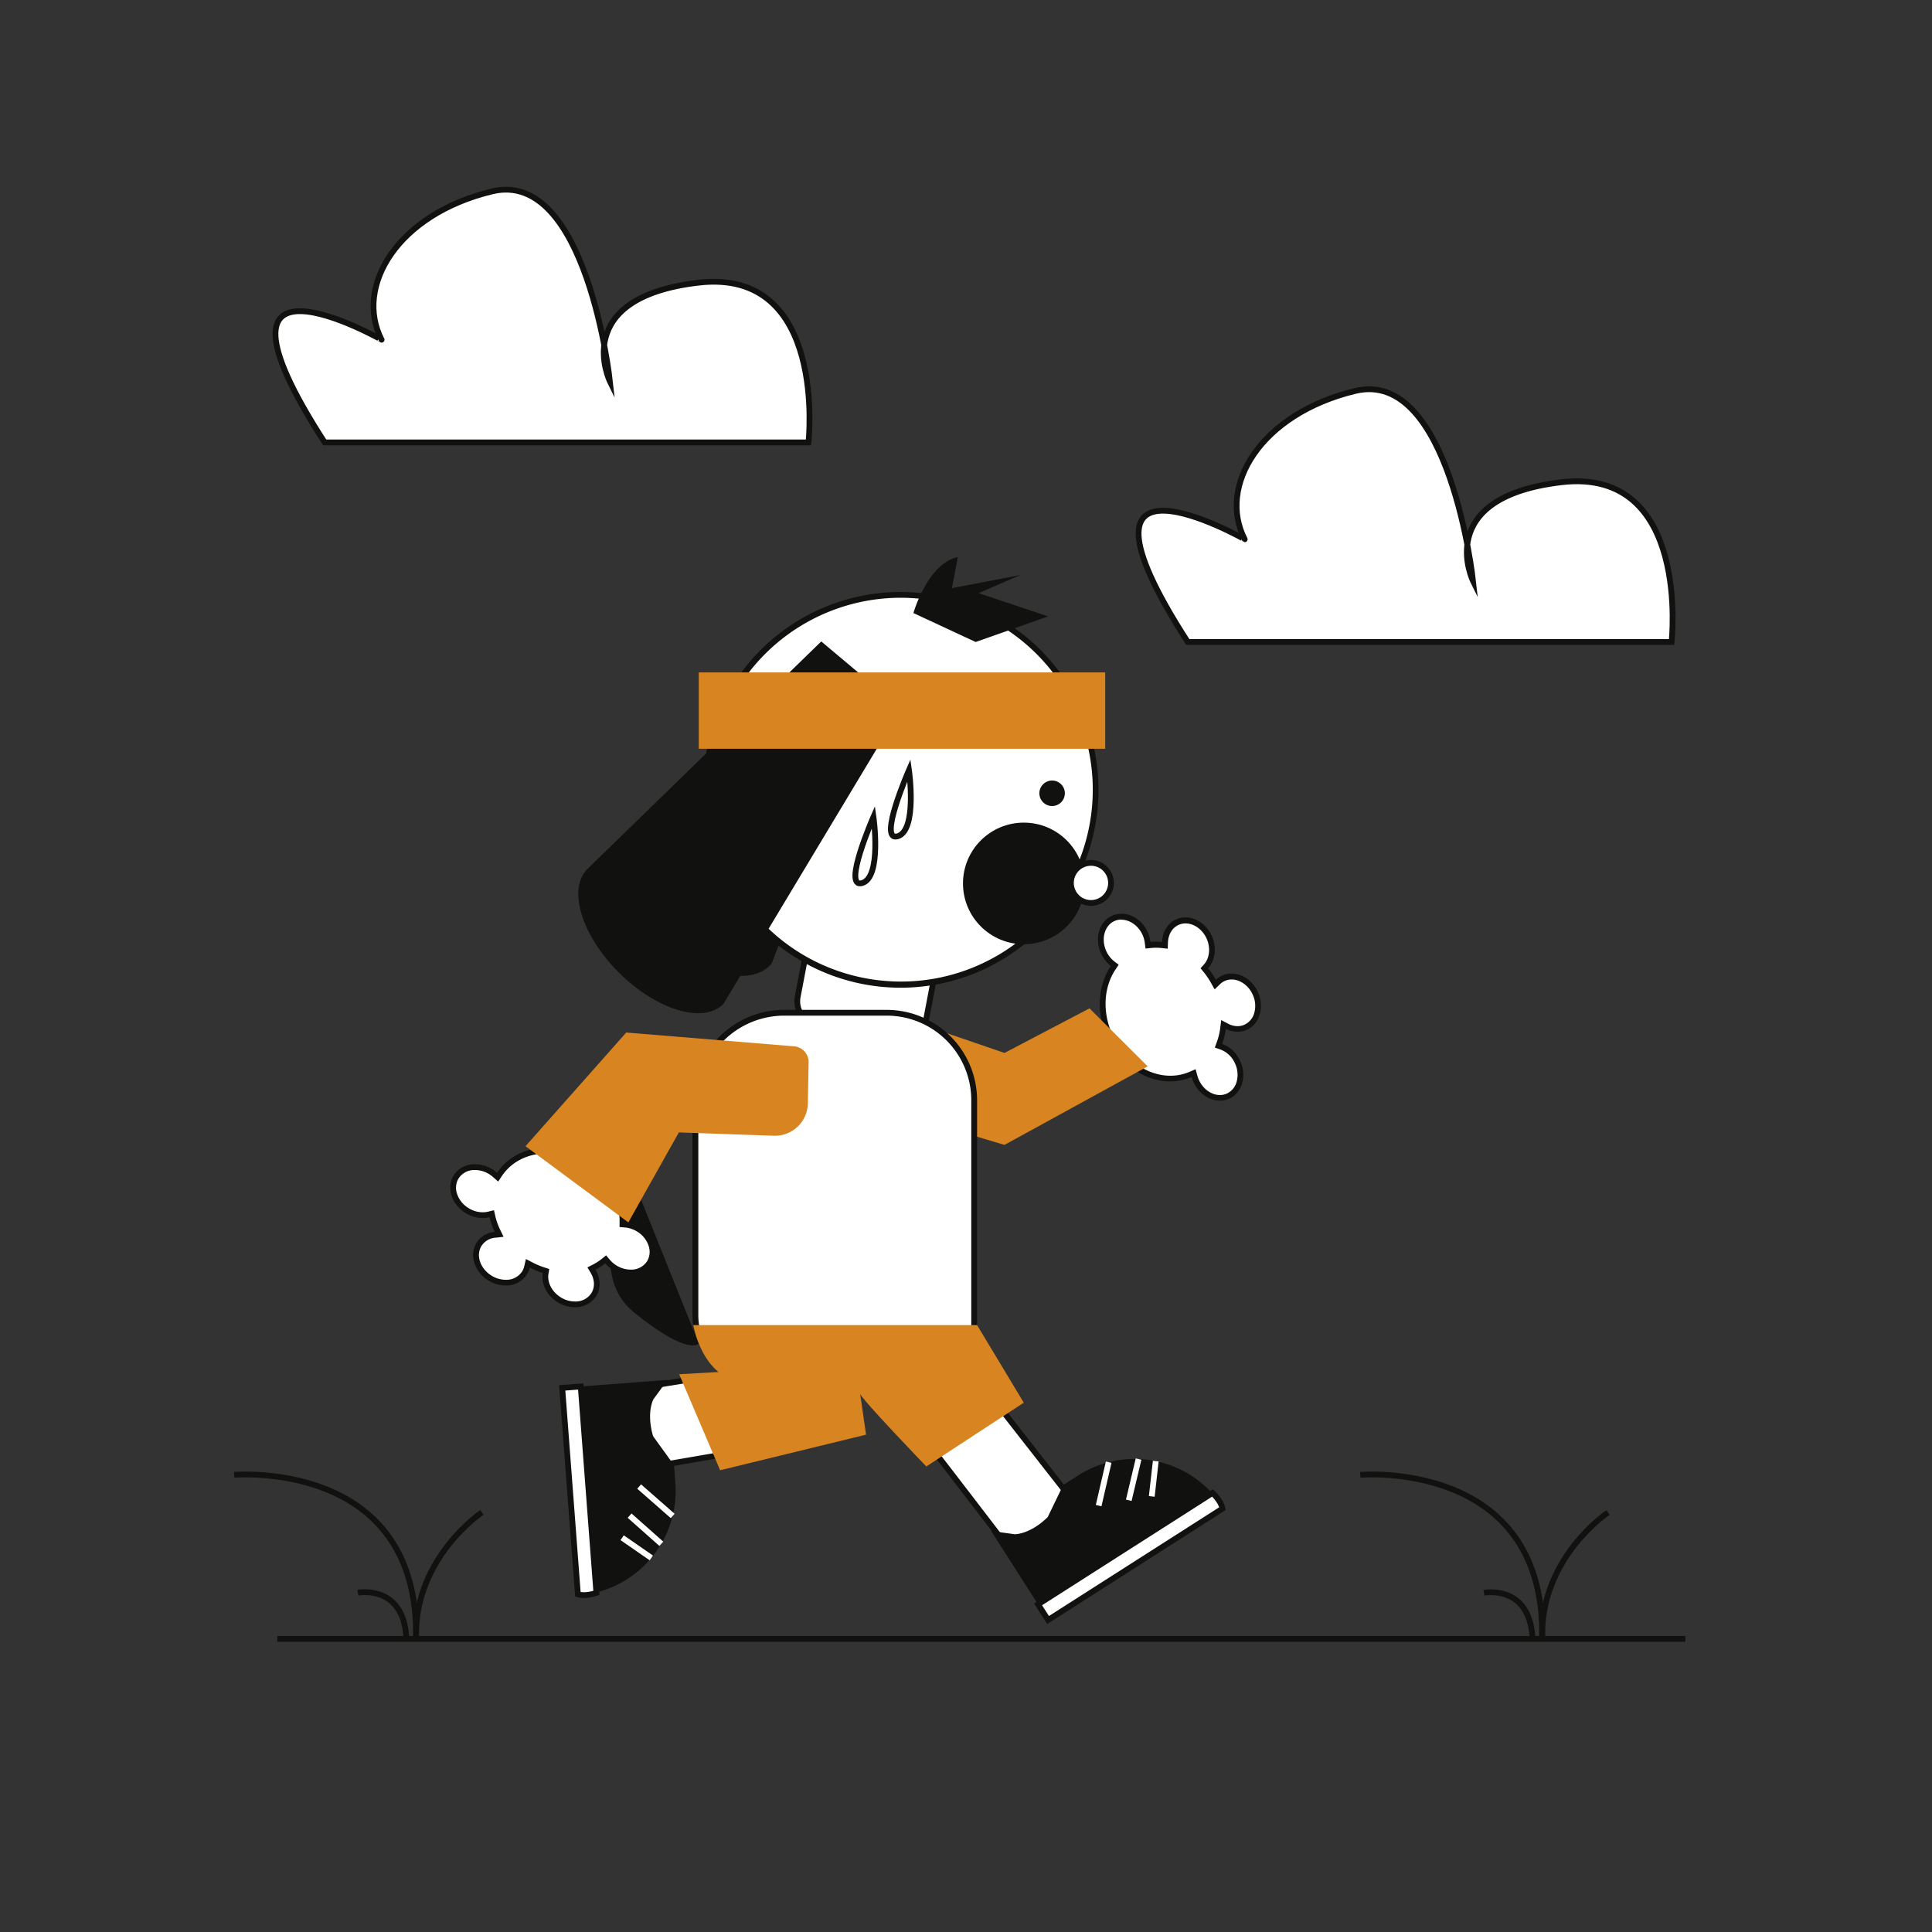 <svg id="Layer_1" data-name="Layer 1" xmlns="http://www.w3.org/2000/svg" viewBox="0 0 1000 1000"><rect x="0" y="0" width="1000" height="1000" fill="#333333" stroke="none"/><title>Artboard 8</title><path d="M631.43,568.34c-5,0-9.9-3.51-12.26-8.72a16.79,16.79,0,0,1-.86-2.42l-.46-1.67-1.58.69a26.57,26.57,0,0,1-10.52,2.15c-12.73,0-25.32-8.9-31.32-22.15-5.43-12-4.74-25.53,1.83-35.28l.78-1.16-1.11-.86a15.93,15.93,0,0,1-4.65-5.94,15.16,15.16,0,0,1-.88-10.49,10.88,10.88,0,0,1,5.87-7,10.11,10.11,0,0,1,4.21-.9c5,0,9.9,3.5,12.26,8.72a15.88,15.88,0,0,1,1.3,4.62l.19,1.44,1.45-.14c.9-.09,1.82-.14,2.73-.14a29.71,29.71,0,0,1,3,.16l1.59.17.06-1.6c.19-4.73,2.64-8.72,6.41-10.42a10.07,10.07,0,0,1,4.2-.9c5,0,9.9,3.5,12.26,8.72s1.73,11.35-1.66,15.08l-.87,1,.82,1A41.26,41.26,0,0,1,628.1,508l.95,1.7,1.4-1.35a10.08,10.08,0,0,1,7-2.84c5,0,9.9,3.5,12.26,8.72a15.1,15.1,0,0,1,.88,10.49,10.81,10.81,0,0,1-5.87,7,9.94,9.94,0,0,1-4.18.9h0a12,12,0,0,1-5.37-1.34l-1.89-.95-.28,2.1a34.12,34.12,0,0,1-1.81,7.47l-.53,1.43,1.44.5a14.94,14.94,0,0,1,8.48,8.06c3.16,7,.92,14.86-5,17.54A10.27,10.27,0,0,1,631.43,568.34Z" fill="#fff"/><path d="M580.48,476.05c4.39,0,8.77,3.15,10.9,7.84a14.51,14.51,0,0,1,1.17,4.18l.37,2.9,2.91-.29c.85-.08,1.72-.13,2.58-.13a26.59,26.59,0,0,1,2.81.15l3.19.34.12-3.2c.17-4.22,2.23-7.63,5.53-9.12a8.59,8.59,0,0,1,3.58-.76c4.4,0,8.78,3.15,10.9,7.84s1.58,10.15-1.41,13.45l-1.73,1.91,1.62,2a39,39,0,0,1,3.77,5.55l1.9,3.39,2.8-2.7a8.5,8.5,0,0,1,2.43-1.65,8.6,8.6,0,0,1,3.58-.77c4.4,0,8.77,3.15,10.9,7.84a13.67,13.67,0,0,1,.81,9.45,9.41,9.41,0,0,1-5.05,6.1,8.7,8.7,0,0,1-3.57.76A10.47,10.47,0,0,1,635.9,530L632.11,528l-.54,4.21a33,33,0,0,1-1.74,7.14l-1.05,2.86,2.88,1a13.4,13.4,0,0,1,7.6,7.26,13.67,13.67,0,0,1,.81,9.45,9.38,9.38,0,0,1-5.05,6.1,8.61,8.61,0,0,1-3.59.77c-4.39,0-8.77-3.15-10.89-7.84a14.55,14.55,0,0,1-.79-2.2l-.91-3.33-3.17,1.37a25,25,0,0,1-9.92,2c-12.16,0-24.19-8.55-30-21.27-5.23-11.54-4.57-24.5,1.7-33.82l1.57-2.32-2.22-1.72a14.3,14.3,0,0,1-4.2-5.38c-2.82-6.24-.92-13.21,4.24-15.55a8.63,8.63,0,0,1,3.59-.76m0-3a11.61,11.61,0,0,0-4.82,1c-6.68,3-9.25,11.76-5.74,19.52a17.23,17.23,0,0,0,5.09,6.51c-6.6,9.81-7.78,23.83-1.94,36.73,6.47,14.29,19.65,23,32.68,23a27.84,27.84,0,0,0,11.11-2.28,17.71,17.71,0,0,0,.94,2.64c2.7,6,8.2,9.61,13.63,9.61a11.54,11.54,0,0,0,4.83-1c6.68-3,9.25-11.76,5.73-19.52a16.43,16.43,0,0,0-9.34-8.85,36,36,0,0,0,1.89-7.8,13.53,13.53,0,0,0,6.05,1.5,11.52,11.52,0,0,0,4.8-1c6.68-3,9.25-11.76,5.74-19.52-2.7-6-8.2-9.6-13.63-9.6a11.64,11.64,0,0,0-4.82,1,11.48,11.48,0,0,0-3.27,2.23,42.88,42.88,0,0,0-4.06-6c3.69-4.07,4.65-10.68,1.92-16.71s-8.2-9.6-13.63-9.6a11.64,11.64,0,0,0-4.82,1c-4.47,2-7.08,6.6-7.29,11.73a29.65,29.65,0,0,0-3.12-.17,27.78,27.78,0,0,0-2.88.15,17.47,17.47,0,0,0-1.42-5.05c-2.7-6-8.2-9.6-13.63-9.6Z" fill="#111210"/><polygon points="447.4 520.15 519.92 545 563.92 521.92 594.04 551.95 519.92 592.6 435.68 567.49 447.4 520.15" fill="#d88421"/><path d="M436.84,700c-2.5,1.85-108,18.6-108,18.6l7,40.85,93.56-16.11" fill="#fff" stroke="#111210" stroke-miterlimit="10" stroke-width="3"/><path d="M299.19,825.73,291,718.37l54.53-4.14-7.31,10c-1.49,3.06-2.93,9.76-.18,19.15l10.84,15,.69,9.11a54.26,54.26,0,0,1-50,58.22Z" fill="#111210"/><path d="M291,718.37l9.59-.73,8.1,106.85s-5.6,2-9.58.73Z" fill="#fff" stroke="#111210" stroke-miterlimit="10" stroke-width="3"/><line x1="348.19" y1="784.66" x2="330.82" y2="769.43" fill="none" stroke="#fff" stroke-miterlimit="10" stroke-width="3"/><line x1="342.3" y1="799.06" x2="325.88" y2="784.49" fill="none" stroke="#fff" stroke-miterlimit="10" stroke-width="3"/><line x1="337.13" y1="806.38" x2="322.02" y2="795.92" fill="none" stroke="#fff" stroke-miterlimit="10" stroke-width="3"/><path d="M466.91,538.75a12.18,12.18,0,0,1-2.33-.22l-41.74-7.93a12.57,12.57,0,0,1-10-14.63l4.42-23.25a12.54,12.54,0,0,1,12.31-10.18,12.15,12.15,0,0,1,2.32.22l41.74,7.93a12.53,12.53,0,0,1,10,14.63l-4.42,23.25A12.53,12.53,0,0,1,466.91,538.75Z" fill="#fff"/><path d="M429.61,481v3a11.64,11.64,0,0,1,2,.19l41.74,7.93A11.07,11.07,0,0,1,482.16,505l-4.42,23.25a11,11,0,0,1-12.88,8.77l-41.74-7.93a11,11,0,0,1-8.76-12.88L418.77,493a11,11,0,0,1,10.84-9v-3m0,0a14.07,14.07,0,0,0-13.78,11.4l-4.42,23.25a14,14,0,0,0,11.15,16.38L464.3,540a14.57,14.57,0,0,0,2.61.24,14.07,14.07,0,0,0,13.78-11.4l4.42-23.25A14.06,14.06,0,0,0,474,489.22l-41.74-7.93a13.55,13.55,0,0,0-2.6-.25Z" fill="#111210"/><path d="M447.89,372,399.44,498.62c-9,11.57-33.79,7.36-55.44-9.42h0c-21.65-16.77-31.93-39.76-23-51.33l95.72-86.55" fill="#111210"/><path d="M466.39,509.56a100.82,100.82,0,1,1,98.92-82A101.47,101.47,0,0,1,466.39,509.56Z" fill="#fff"/><path d="M466.17,309.4a100.13,100.13,0,0,1,18.64,1.76,99.32,99.32,0,0,1-18.42,196.9,100.16,100.16,0,0,1-18.65-1.76,99.32,99.32,0,0,1,18.42-196.9h0m0-3a102.42,102.42,0,1,0,19.21,1.82,102.35,102.35,0,0,0-19.21-1.82Z" fill="#111210"/><circle cx="529.91" cy="457.26" r="31.47" fill="#111210"/><path d="M564.66,467.36a10.37,10.37,0,1,1,8.51-4.42A10.33,10.33,0,0,1,564.66,467.36Z" fill="#fff"/><path d="M564.69,448.12h0a8.88,8.88,0,1,1-7.28,3.79,8.9,8.9,0,0,1,7.28-3.79m0-3a11.88,11.88,0,1,0,6.79,2.15,11.86,11.86,0,0,0-6.79-2.15Z" fill="#111210"/><circle cx="544.57" cy="410.6" r="6.6" fill="#111210"/><path d="M466.36,366.68l-91.94,153c-10.3,10.4-34.43,3.21-53.89-16.07h0c-19.45-19.28-26.87-43.34-16.56-53.74L425.08,332" fill="#111210"/><line x1="143.52" y1="848.29" x2="872.31" y2="848.29" fill="#fff" stroke="#111210" stroke-miterlimit="10" stroke-width="3"/><path d="M392.88,713.85A33,33,0,0,1,360,680.93V570.06a46,46,0,0,1,45.86-45.86H459a45.28,45.28,0,0,1,45.23,45.23v133.3a11.13,11.13,0,0,1-11.12,11.12Z" fill="#fff"/><path d="M459,525.7a43.78,43.78,0,0,1,43.73,43.73v133.3a9.62,9.62,0,0,1-9.62,9.62H392.88a31.46,31.46,0,0,1-31.43-31.42V570.06a44.49,44.49,0,0,1,44.36-44.36H459m0-3h-53.2a47,47,0,0,0-23,6,47.46,47.46,0,0,0-24.39,41.37V680.93a34.53,34.53,0,0,0,34.43,34.42H493.12a12.65,12.65,0,0,0,12.62-12.62V569.43A46.86,46.86,0,0,0,459,522.7Z" fill="#111210"/><path d="M457.36,718.73c2.81,1.33,67.47,86.36,67.47,86.36l32.66-25.52L499,704.76" fill="#fff" stroke="#111210" stroke-miterlimit="10" stroke-width="3"/><path d="M633.22,780.56l-90.74,58L513,792.43l12.29,1.7c3.41-.14,10-2,17-8.89l8.05-16.63,7.71-4.92A54.25,54.25,0,0,1,633,780.21Z" fill="#111210"/><path d="M542.48,838.52l-5.18-8.1,90.31-57.68s4.39,4,5.17,8.1Z" fill="#fff" stroke="#111210" stroke-miterlimit="10" stroke-width="3"/><line x1="573.85" y1="756.82" x2="568.65" y2="779.32" fill="none" stroke="#fff" stroke-miterlimit="10" stroke-width="3"/><line x1="589.32" y1="755.2" x2="584.25" y2="776.55" fill="none" stroke="#fff" stroke-miterlimit="10" stroke-width="3"/><line x1="598.22" y1="756.28" x2="596.15" y2="774.54" fill="none" stroke="#fff" stroke-miterlimit="10" stroke-width="3"/><path d="M361.68,695.41l-33.22-82.85s-28.2,44.29,0,67S361.68,695.41,361.68,695.41Z" fill="#111210"/><path d="M472.78,317.31s7.26-25.65,23-29l-3.07,16.11,35.46-6.78L506.52,307l36,12.05L505,332.3Z" fill="#111210"/><path d="M297.57,675.15a15.51,15.51,0,0,1-8.33-2.51c-4.89-3.12-7.64-8.56-6.84-13.54l.21-1.28-1.23-.39a40.77,40.77,0,0,1-6.42-2.69l-1.72-.9-.44,1.89a10.25,10.25,0,0,1-1.32,3.18,11.2,11.2,0,0,1-9.75,5h0a15.45,15.45,0,0,1-8.32-2.51,15.12,15.12,0,0,1-6.47-8.31,10.54,10.54,0,0,1,9.32-13.95l2.11-.23-.92-1.91a35,35,0,0,1-2.56-7.25l-.34-1.49-1.48.37a13.23,13.23,0,0,1-3.17.37,15.5,15.5,0,0,1-8.33-2.5c-6.46-4.13-8.88-11.94-5.39-17.42a11.21,11.21,0,0,1,9.74-4.94,15.51,15.51,0,0,1,8.33,2.51,15.05,15.05,0,0,1,2,1.55l1.29,1.15,1-1.44c5.24-7.89,14.31-12.42,24.87-12.42a39.18,39.18,0,0,1,21.09,6.34c11.12,7.1,17.91,18.8,17.73,30.55l0,1.4,1.4.12a15.82,15.82,0,0,1,7.14,2.44c6.46,4.13,8.88,11.94,5.39,17.41a11.19,11.19,0,0,1-9.74,4.95,15.51,15.51,0,0,1-8.33-2.51,16,16,0,0,1-3.61-3.16l-.95-1.11-1.13.91a28.46,28.46,0,0,1-4.79,3.1l-1.43.72L307,658c2.43,4.06,2.55,8.75.33,12.23A11.21,11.21,0,0,1,297.57,675.15Z" fill="#fff"/><path d="M283.41,596.94a37.73,37.73,0,0,1,20.28,6.1c10.69,6.82,17.22,18,17,29.27l0,2.8,2.79.23a14.37,14.37,0,0,1,6.46,2.21,13.71,13.71,0,0,1,5.84,7.48,9.44,9.44,0,0,1-.91,7.87,9.72,9.72,0,0,1-8.47,4.25,14,14,0,0,1-7.52-2.27A14.91,14.91,0,0,1,315.6,652l-1.89-2.23-2.27,1.84a27,27,0,0,1-4.53,2.92L304.05,656l1.65,2.75c2.16,3.62,2.29,7.6.34,10.65a9.72,9.72,0,0,1-8.47,4.25,14,14,0,0,1-7.52-2.27c-4.4-2.81-6.87-7.65-6.17-12l.41-2.54-2.45-.79a38.83,38.83,0,0,1-6.18-2.59l-3.45-1.8-.87,3.79a8.52,8.52,0,0,1-1.13,2.71,9.72,9.72,0,0,1-8.48,4.25,14.06,14.06,0,0,1-7.52-2.27c-5.77-3.69-8-10.57-4.93-15.35a9.43,9.43,0,0,1,7.15-4.16l4.22-.46-1.85-3.82a32.78,32.78,0,0,1-2.44-6.94l-.68-3-3,.73a11.87,11.87,0,0,1-2.81.33,14,14,0,0,1-7.52-2.26,13.66,13.66,0,0,1-5.84-7.48,9.4,9.4,0,0,1,.91-7.87,9.72,9.72,0,0,1,8.47-4.25,14,14,0,0,1,7.52,2.27,15.57,15.57,0,0,1,1.86,1.42l2.58,2.28,1.91-2.87c5-7.47,13.57-11.75,23.62-11.75m0-3c-10.61,0-20.43,4.53-26.12,13.09a19,19,0,0,0-2.23-1.7,17.16,17.16,0,0,0-9.14-2.74,12.75,12.75,0,0,0-11,5.64c-3.95,6.18-1.33,14.9,5.85,19.48a17,17,0,0,0,9.13,2.74,14.7,14.7,0,0,0,3.53-.42,35.76,35.76,0,0,0,2.67,7.57,12.45,12.45,0,0,0-9.35,5.53c-3.94,6.18-1.33,14.9,5.85,19.49a17.12,17.12,0,0,0,9.13,2.74,12.76,12.76,0,0,0,11-5.64,11.67,11.67,0,0,0,1.53-3.65,41.52,41.52,0,0,0,6.65,2.79c-.87,5.42,1.94,11.49,7.51,15a17.07,17.07,0,0,0,9.14,2.74,12.75,12.75,0,0,0,11-5.64c2.64-4.13,2.33-9.39-.3-13.8a28.84,28.84,0,0,0,5.05-3.26,17.61,17.61,0,0,0,3.94,3.46,17.13,17.13,0,0,0,9.14,2.74,12.75,12.75,0,0,0,11-5.64c4-6.18,1.33-14.9-5.85-19.48a17,17,0,0,0-7.82-2.67c.18-11.83-6.49-24.23-18.42-31.85a40.9,40.9,0,0,0-21.9-6.57Z" fill="#111210"/><path d="M411.07,541.58l-86.93-7.14L272,593.27l53.23,39.44,26.14-46.57,49.11,1.72a17.07,17.07,0,0,0,17.66-16.74l.39-21.27A8.15,8.15,0,0,0,411.07,541.58Z" fill="#d88421"/><path d="M371.84,710.14l-20.29,1.17L372.74,761l75.52-18.42s-3.36-23.61-3.11-21.25,34.31,37.71,34.31,37.71l50.45-33-24.17-40.17H358.82S361.5,701.6,371.84,710.14Z" fill="#d88421"/><rect x="361.68" y="348.04" width="210.37" height="39.52" fill="#d88421"/><path d="M470.48,398.62s-16.3,37.21-5.91,34.25S470.48,398.62,470.48,398.62Z" fill="none" stroke="#111210" stroke-miterlimit="10" stroke-width="3"/><path d="M452.1,422.84s-16.3,37.21-5.91,34.25S452.1,422.84,452.1,422.84Z" fill="none" stroke="#111210" stroke-miterlimit="10" stroke-width="3"/><path d="M798.22,847c.95-91.89-94.16-83.63-94.16-83.63" fill="none" stroke="#111210" stroke-miterlimit="10" stroke-width="3"/><path d="M832.31,782.87S797.6,806,798.24,847" fill="none" stroke="#111210" stroke-miterlimit="10" stroke-width="3"/><path d="M768.08,824.42s23.15-4.52,25.08,22.58" fill="none" stroke="#111210" stroke-miterlimit="10" stroke-width="3"/><path d="M215.34,847c.95-91.9-94.16-83.63-94.16-83.63" fill="none" stroke="#111210" stroke-miterlimit="10" stroke-width="3"/><path d="M249.43,782.83S214.72,806,215.36,847" fill="none" stroke="#111210" stroke-miterlimit="10" stroke-width="3"/><path d="M185.2,824.38s23.15-4.51,25.08,22.59" fill="none" stroke="#111210" stroke-miterlimit="10" stroke-width="3"/><path d="M168.05,229H418.47s10.08-90.57-57-82.69-45.75,51.19-45.75,51.19-12-110.26-61-98.45-71.37,49.22-57.21,76.79C197.52,175.85,96.85,118.75,168.05,229Z" fill="#fff" stroke="#111210" stroke-miterlimit="10" stroke-width="3"/><path d="M614.79,332.3H865.21s10.08-90.57-57-82.7-45.75,51.19-45.75,51.19-12-110.25-61-98.44-71.37,49.22-57.2,76.79C644.27,279.14,543.59,222,614.79,332.3Z" fill="#fff" stroke="#111210" stroke-miterlimit="10" stroke-width="3"/></svg>